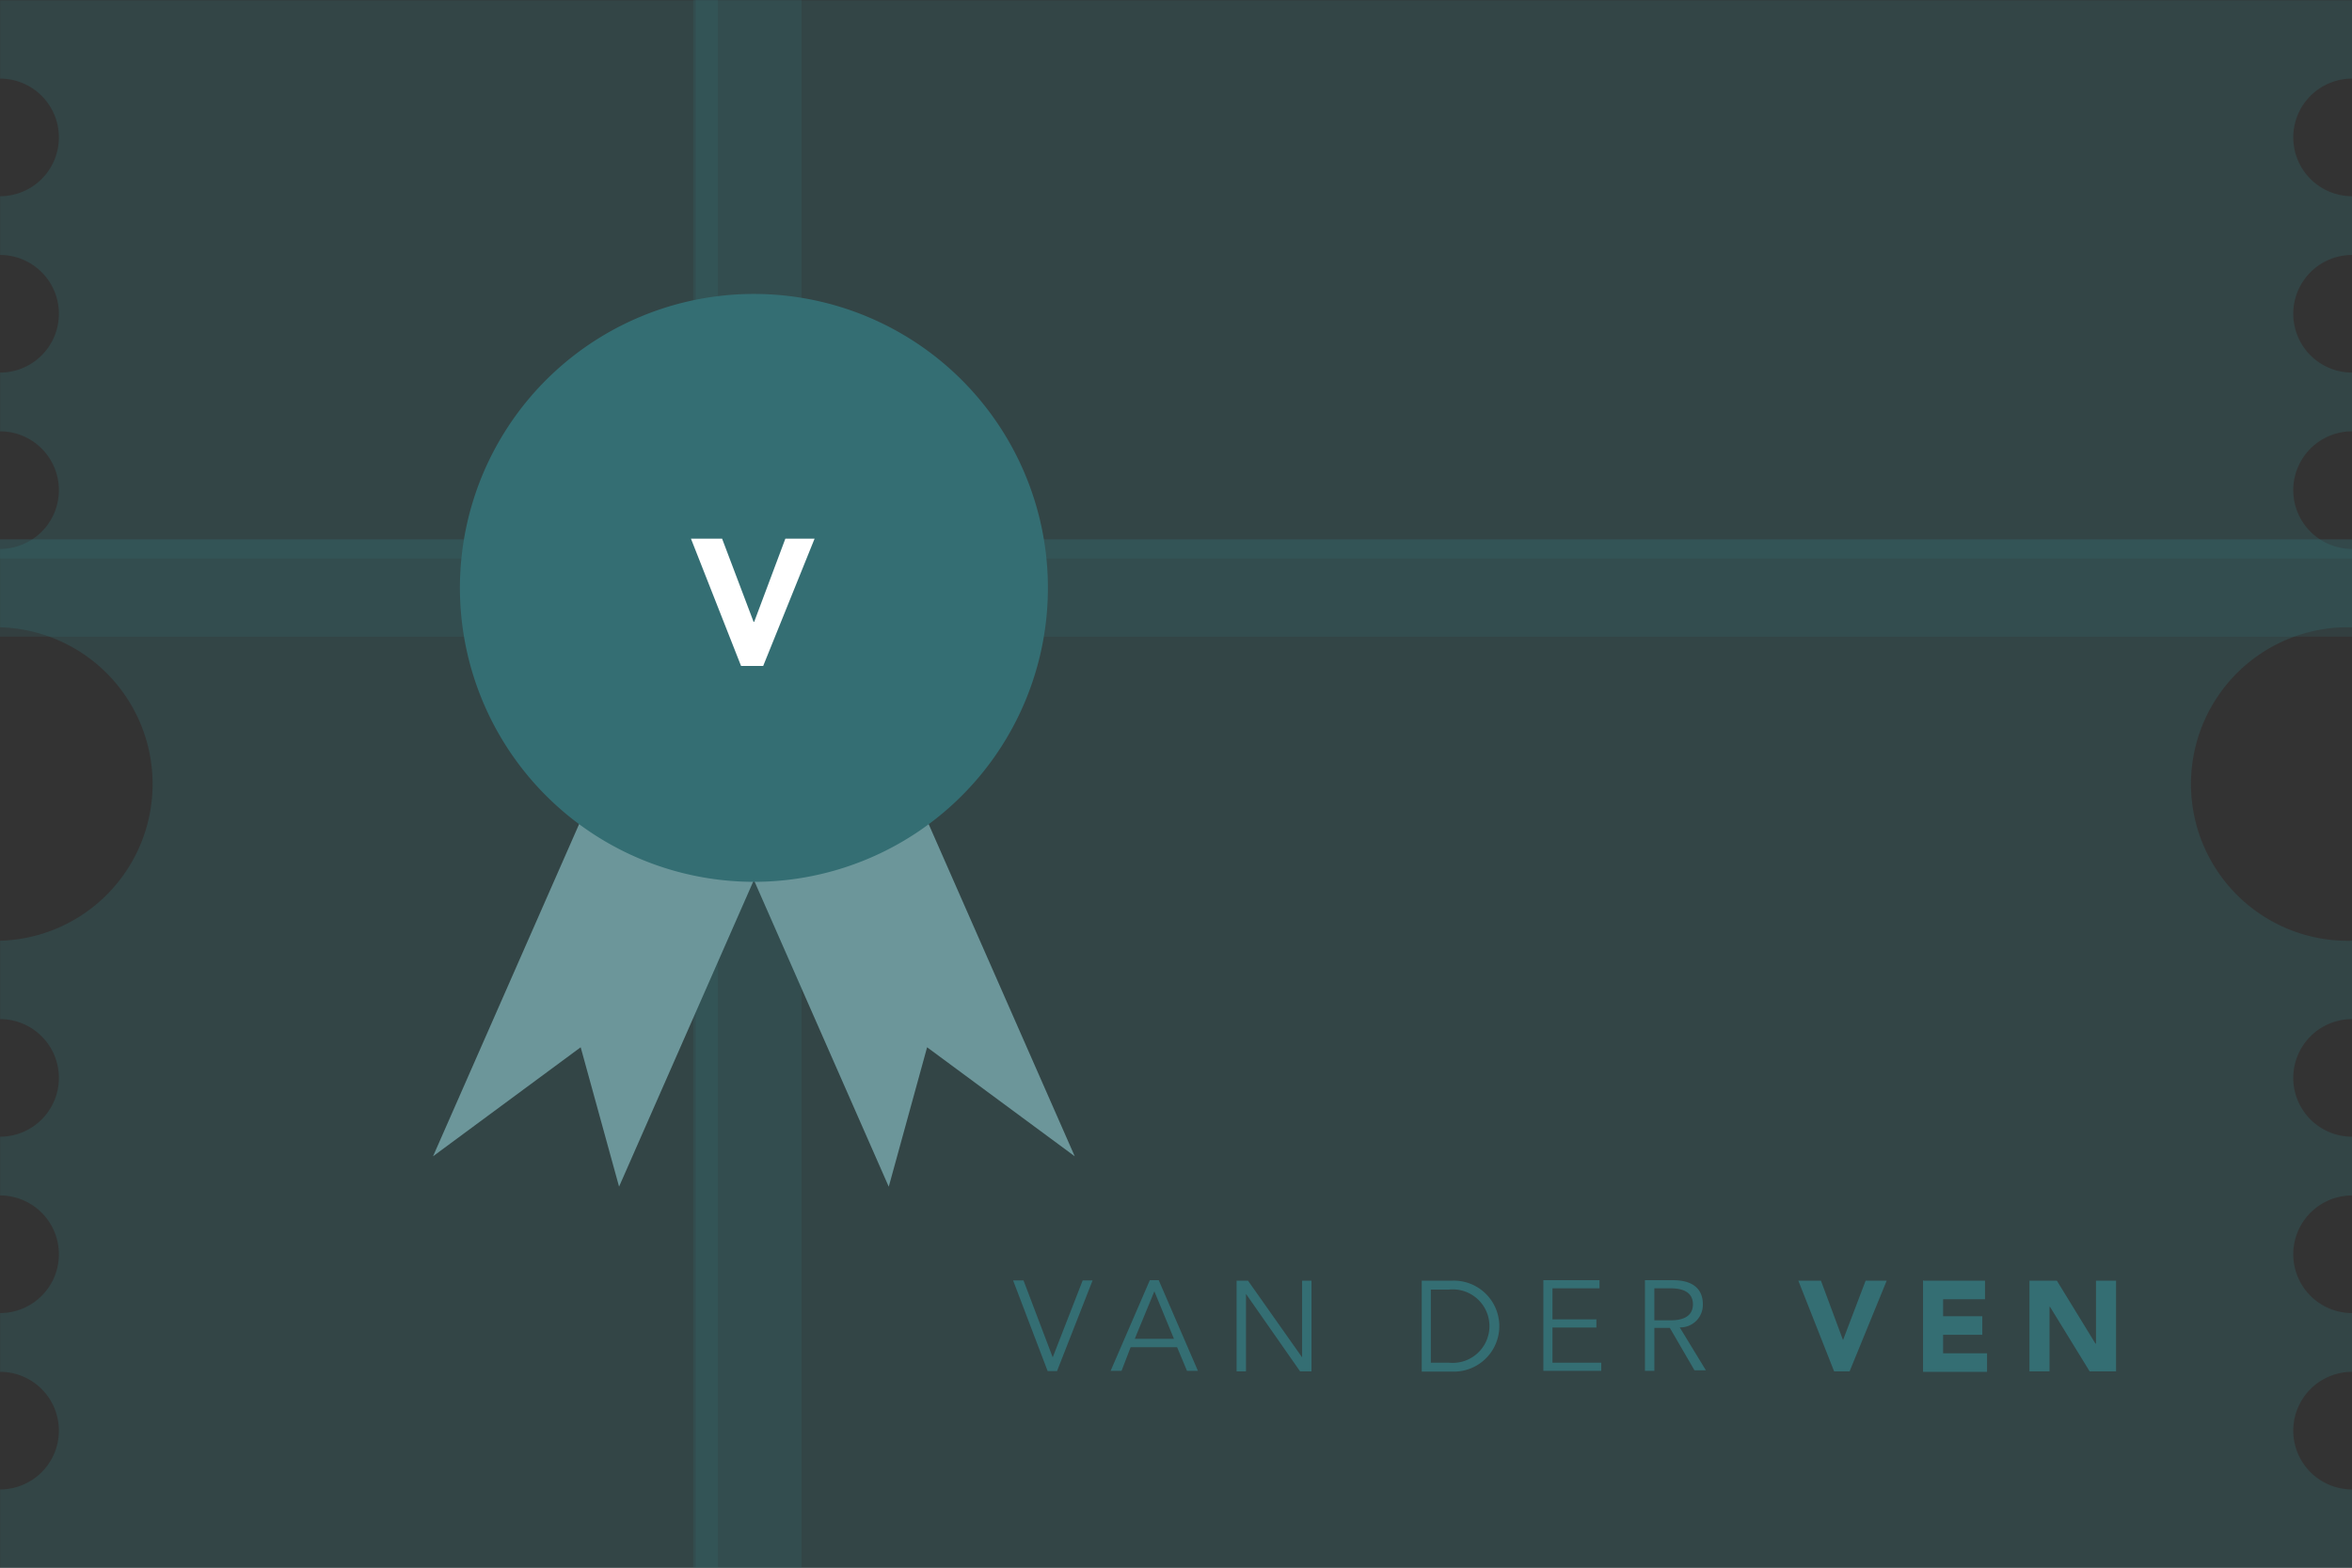 <svg xmlns="http://www.w3.org/2000/svg" width="120" height="80.005" viewBox="0 0 120 80.005">
  <rect x="0" y="0" width="120" height="80.005" fill="#333333" stroke="none"/>
  <g id="Gruppe_7592" data-name="Gruppe 7592" transform="translate(-285 -1037.006)">
    <path id="Pfad_13809" data-name="Pfad 13809" d="M20442,9838h-120v-4a3,3,0,1,0,0-6v-3a3,3,0,0,0,0-6v-3a3,3,0,1,0,0-6v-4a8,8,0,0,0,0-15.994v-4a3,3,0,1,0,0-6v-3a3,3,0,1,0,0-6v-3a3,3,0,1,0,0-6v-4h120v4a3,3,0,1,0,0,6v3a3,3,0,0,0,0,6v3a3,3,0,1,0,0,6v4a8,8,0,1,0,0,15.994v4a3,3,0,0,0,0,6v3a3,3,0,0,0,0,6v3a3,3,0,1,0,0,6v4Z" transform="translate(-20036.996 -8720.988)" fill="#346e73" opacity="0.3"/>
    <g id="Gruppe_7572" data-name="Gruppe 7572" transform="translate(285 1037.006)">
      <rect id="Rechteck_4181" data-name="Rechteck 4181" width="119.999" height="4.952" transform="translate(119.999 32.49) rotate(180)" fill="#346e73" opacity="0.2"/>
      <rect id="Rechteck_4182" data-name="Rechteck 4182" width="80.001" height="5.402" transform="translate(35.493 80.001) rotate(-90)" fill="#346e73" opacity="0.2"/>
      <rect id="Rechteck_4184" data-name="Rechteck 4184" width="119.999" height="0.99" transform="translate(119.999 28.503) rotate(180)" fill="#346e73" opacity="0.2"/>
      <rect id="Rechteck_4185" data-name="Rechteck 4185" width="80.001" height="1.261" transform="translate(35.372 80.001) rotate(-90)" fill="#346e73" opacity="0.2"/>
    </g>
    <path id="Pfad_13810" data-name="Pfad 13810" d="M0,0,3.1,20.2l3.732-6.365,5.834,7.323L9.566.958Z" transform="matrix(0.966, -0.259, 0.259, 0.966, 322.118, 1078.854)" fill="#6c969a"/>
    <path id="Pfad_13811" data-name="Pfad 13811" d="M-.848,20.739l3.1-20.2L5.985,6.9,11.819-.423l-3.1,20.2Z" transform="matrix(-0.966, -0.259, 0.259, -0.966, 318.621, 1098.664)" fill="#6c969a"/>
    <g id="Icon-Image-Bubble" transform="translate(308.465 984.68)">
      <g id="Gruppe_7590" data-name="Gruppe 7590" transform="translate(0 -2.328)">
        <path id="Pfad_10" data-name="Pfad 10" d="M16.5,30a15,15,0,1,0-15-14.989A15.007,15.007,0,0,0,16.5,30" transform="translate(-1.5 69.654)" fill="#346e73"/>
        <path id="Pfad_11" data-name="Pfad 11" d="M51.9,53.4h1.589l1.605,4.241h.033L56.716,53.4h1.491l-2.621,6.494h-1.13Z" transform="translate(-40.112 28.743)" fill="#fff"/>
      </g>
    </g>
    <g id="Gruppe_7591" data-name="Gruppe 7591" transform="translate(336.689 1102.334)">
      <g id="Gruppe_2" data-name="Gruppe 2">
        <path id="Pfad_1" data-name="Pfad 1" d="M178.221,60.726h0L179.75,56.8h.505l-1.814,4.626h-.479L176.2,56.8h.531Z" transform="translate(-176.2 -56.787)" fill="#346e73"/>
        <path id="Pfad_2" data-name="Pfad 2" d="M215.157,61.326H214.6l2-4.626h.453l2,4.626h-.557l-.505-1.205h-2.371Zm.674-1.633h2l-1-2.423Z" transform="translate(-209.624 -56.7)" fill="#346e73"/>
        <path id="Pfad_3" data-name="Pfad 3" d="M267.543,60.813h0V56.9h.479v4.626h-.583l-2.76-3.952h0v3.952H264.2V56.9h.583Z" transform="translate(-252.798 -56.874)" fill="#346e73"/>
        <path id="Pfad_4" data-name="Pfad 4" d="M337.1,56.9h1.529a2.322,2.322,0,1,1,0,4.639H337.1Zm.466,4.185h.92a1.876,1.876,0,1,0,0-3.732h-.92Z" transform="translate(-316.252 -56.874)" fill="#346e73"/>
        <path id="Pfad_5" data-name="Pfad 5" d="M385.479,60.911h2.475v.415H385V56.7h2.864v.415h-2.4V58.7h2.242v.415h-2.242v1.8Z" transform="translate(-357.946 -56.7)" fill="#346e73"/>
        <path id="Pfad_6" data-name="Pfad 6" d="M425.479,61.326H425V56.7h1.425c.946,0,1.529.389,1.529,1.231a1.149,1.149,0,0,1-1.179,1.179l1.335,2.19h-.583l-1.257-2.164h-.79v2.19Zm0-2.578h.842c.842,0,1.127-.363,1.127-.816s-.285-.816-1.127-.816h-.842Z" transform="translate(-392.763 -56.7)" fill="#346e73"/>
      </g>
      <g id="Gruppe_3" data-name="Gruppe 3" transform="translate(40.063 0.013)">
        <path id="Pfad_7" data-name="Pfad 7" d="M485.4,56.9h1.153l1.127,3.032h0l1.153-3.032h1.075l-1.892,4.626h-.79Z" transform="translate(-485.4 -56.887)" fill="#346e73"/>
        <path id="Pfad_8" data-name="Pfad 8" d="M534.526,56.813h3.136v.946h-2.138v.868h2v.946h-2v.946h2.242v.946H534.5V56.8h.026Z" transform="translate(-528.138 -56.8)" fill="#346e73"/>
        <path id="Pfad_9" data-name="Pfad 9" d="M576.4,56.9h1.4l1.969,3.213h.026V56.9h1.024v4.626h-1.348l-2.021-3.291h-.026v3.291H576.4V56.9Z" transform="translate(-564.609 -56.887)" fill="#346e73"/>
      </g>
    </g>
  </g>
</svg>
